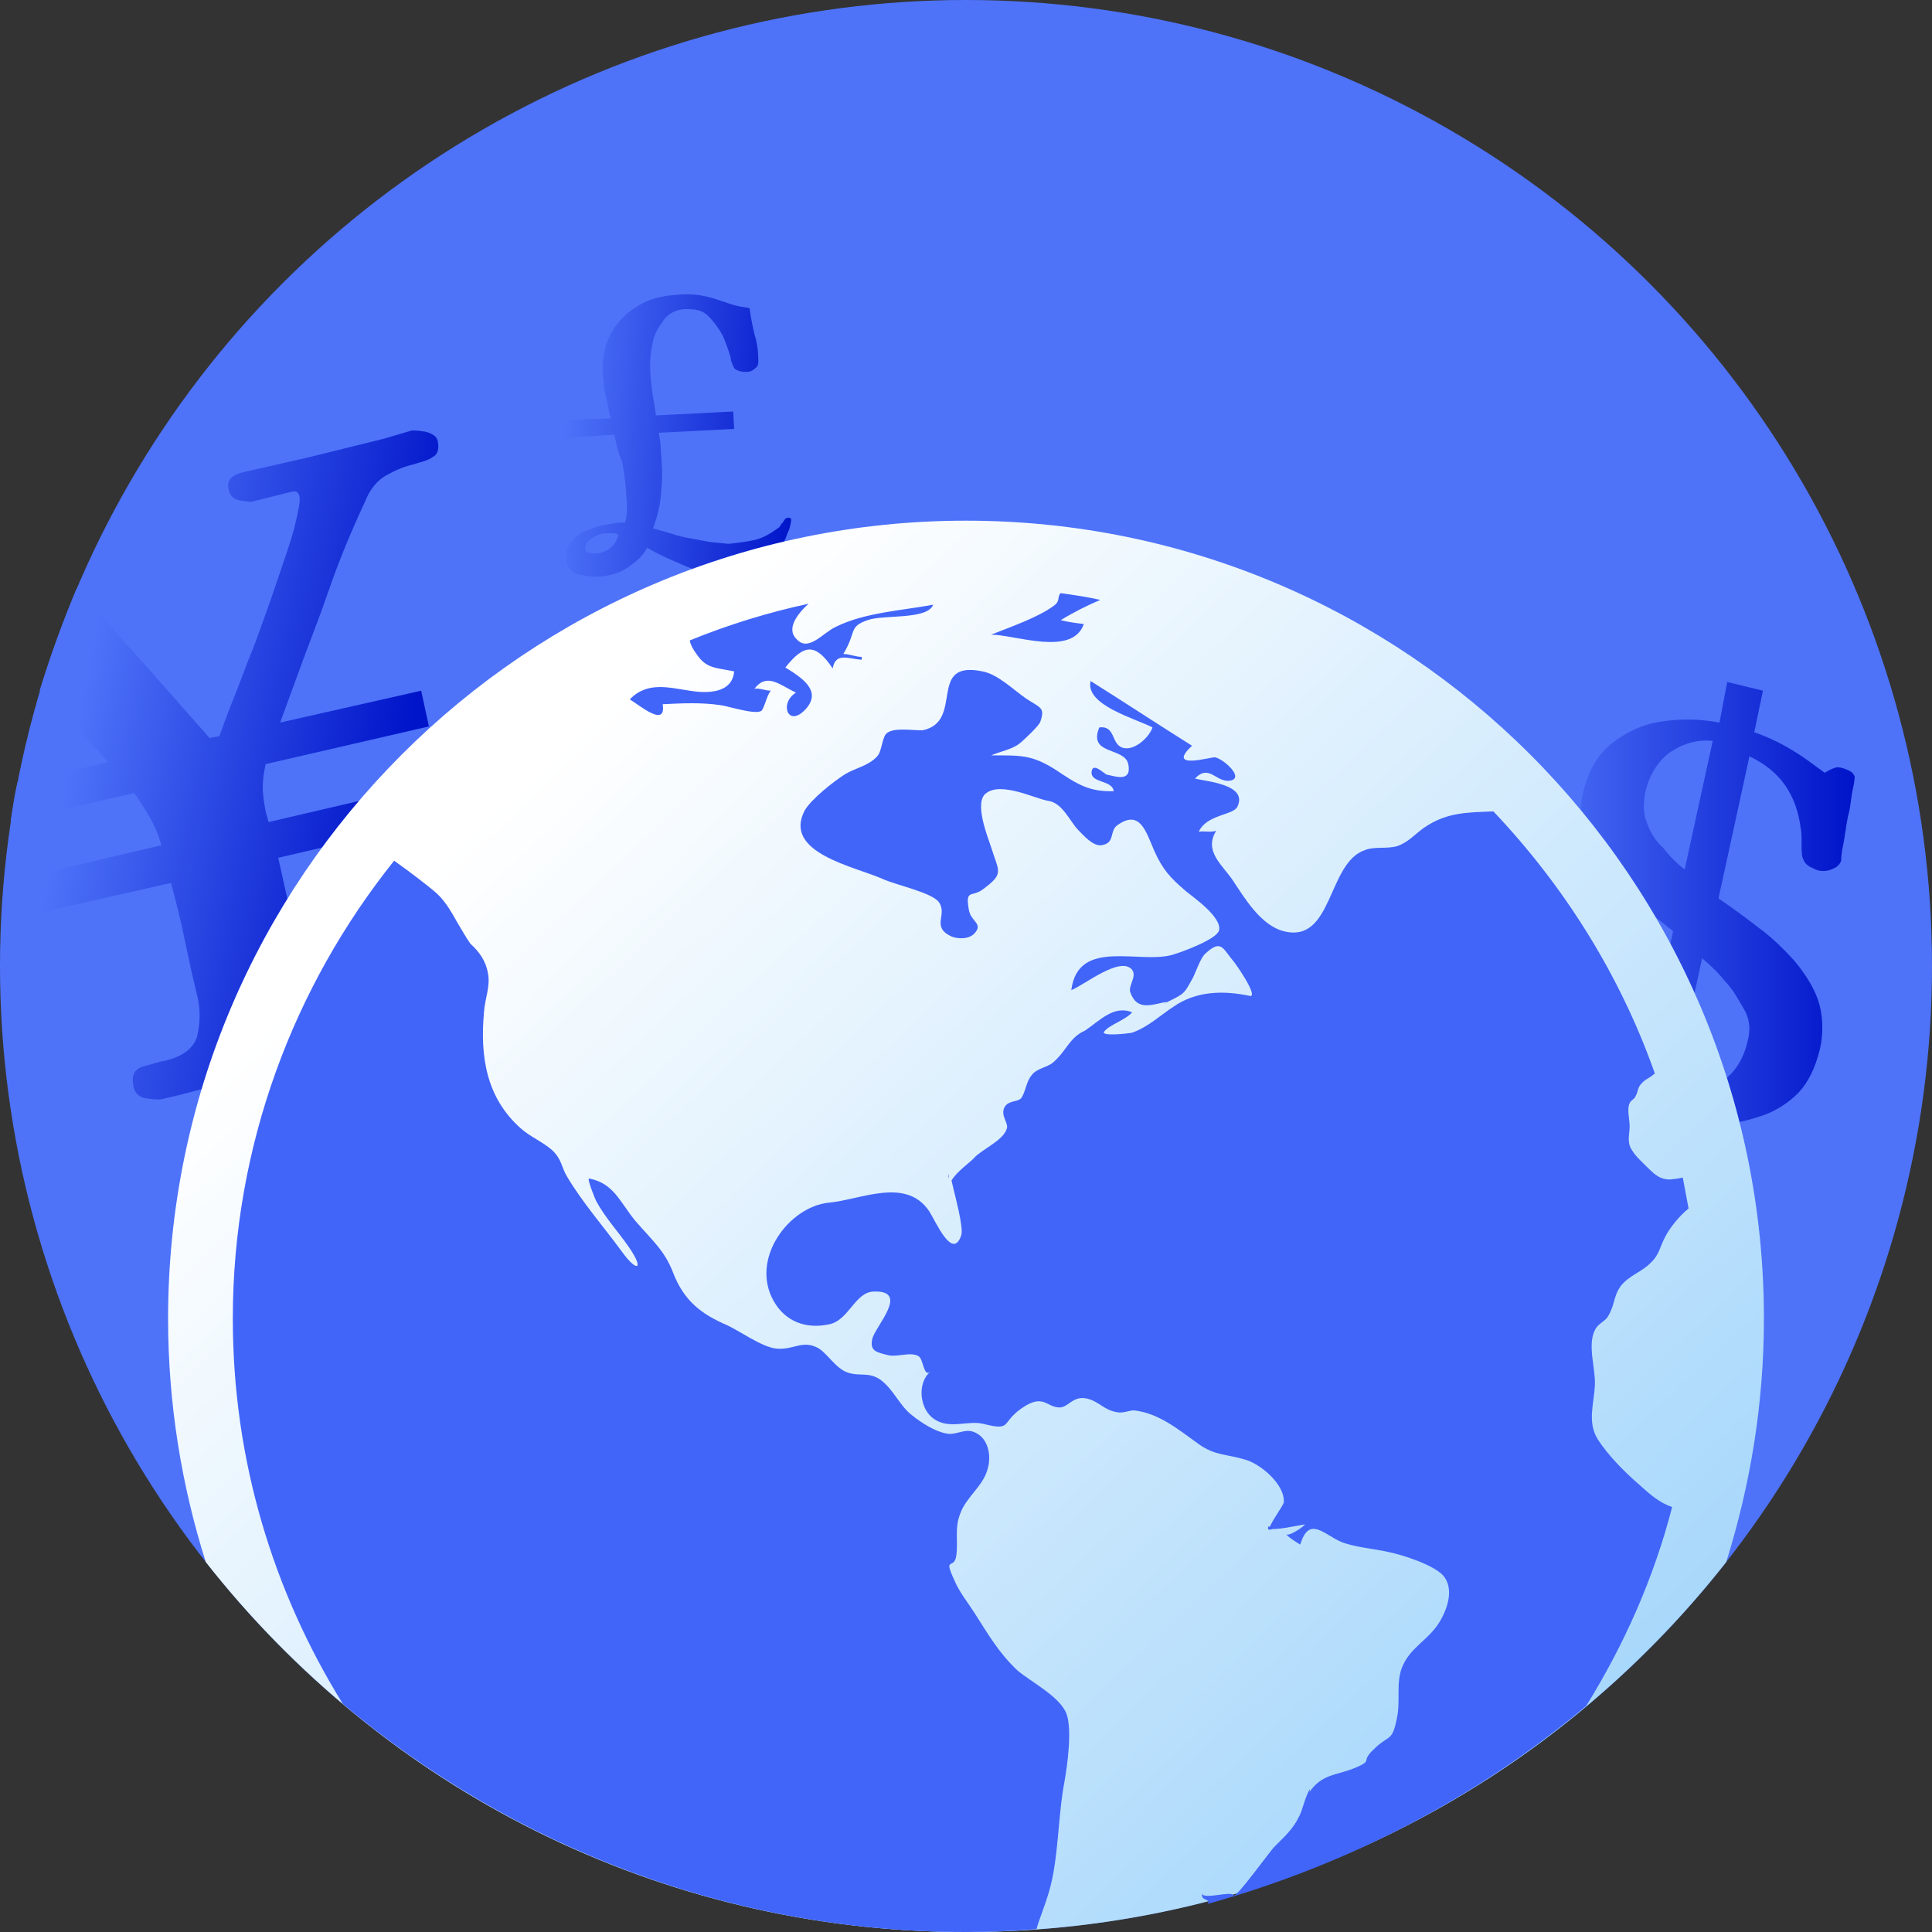 <?xml version="1.0" encoding="utf-8"?>
<!-- Generator: Adobe Illustrator 25.2.0, SVG Export Plug-In . SVG Version: 6.00 Build 0)  -->
<svg version="1.1" id="图层_1" xmlns="http://www.w3.org/2000/svg" xmlns:xlink="http://www.w3.org/1999/xlink" x="0px" y="0px"
	 viewBox="0 0 200 200" style="enable-background:new 0 0 200 200;" xml:space="preserve">
<rect x="0" y="0" width="200" height="200" fill="#333333" stroke="none"/>
<style type="text/css">
	.st0{fill:#4E73F9;}
	.st1{fill:url(#SVGID_1_);}
	.st2{fill:url(#SVGID_2_);}
	.st3{fill:url(#SVGID_3_);}
	.st4{fill:url(#SVGID_4_);}
	.st5{fill:#4165F9;}
</style>
<circle class="st0" cx="100" cy="100" r="100"/>
<linearGradient id="SVGID_1_" gradientUnits="userSpaceOnUse" x1="8.041" y1="74.956" x2="41.397" y2="81.491">
	<stop  offset="0" style="stop-color:#4E73F9"/>
	<stop  offset="1" style="stop-color:#0014C9"/>
</linearGradient>
<path class="st1" d="M45.8,80.9l-18,4.2l-0.3-1.1c-0.2-1-0.3-1.9-0.3-2.5c0-0.7,0.1-1.5,0.3-2.4l16.9-3.9l-0.8-3.7L29,74.8l1.5-4.1
	c1.1-3.1,2.4-6.3,3.5-9.5c1.1-3.2,2.4-6.3,3.8-9.3c0.5-1.3,1.3-2.2,2.2-2.7c0.9-0.5,1.8-0.9,2.7-1.1c0.9-0.3,1.6-0.4,2.1-0.8
	c0.5-0.2,0.7-0.9,0.5-1.7c-0.1-0.4-0.5-0.7-1.2-0.9c-0.7-0.1-1.2-0.2-1.6-0.1l-2.7,0.8l-8.1,2l-6.6,1.5c-1.2,0.3-1.7,0.9-1.4,1.9
	c0.1,0.5,0.5,0.9,1.1,1c0.6,0.1,1.1,0.2,1.4,0.1l4-1c0.4-0.1,0.7,0,0.8,0.5c0.1,0.4-0.1,1.5-0.5,3.1s-1.1,3.5-1.8,5.6
	c-0.7,2.1-1.5,4.3-2.3,6.5c-0.9,2.2-1.6,4.2-2.3,5.9c-0.7,1.7-1.1,3-1.4,3.7l-1,0.2c-3.2-3.6-6.3-7.2-9.6-10.8
	C10.7,64,9.3,62.5,7.9,61c-1.4,3.4-2.7,6.9-3.8,10.5c2.5,2.4,4.9,4.9,7.1,7.4l-9.4,2.1c-0.3,1.3-0.5,2.7-0.7,4l12.8-2.9
	c0.6,0.8,1.1,1.7,1.6,2.5c0.5,0.9,0.9,1.8,1.2,2.9L0.5,91.3c0.1,1.3,0.2,2.6,0.4,3.9l16.8-3.8c0.5,1.9,1,3.8,1.4,5.8
	c0.4,1.9,0.8,3.8,1.3,5.8c0.4,1.6,0.3,3,0,4.3c-0.4,1.3-1.6,2.1-3.3,2.5c-0.7,0.1-1.4,0.4-2.3,0.6c-0.9,0.3-1.2,0.9-1,2
	c0.1,0.7,0.6,1.2,1.3,1.3c0.8,0.1,1.4,0.2,2,0c1.8-0.4,3.6-0.9,5.7-1.5c1.8-0.6,3.7-1,5.5-1.5c1.9-0.4,3.6-0.7,5.5-1.1
	c1.9-0.4,3.6-0.7,5.4-1.1c0.7-0.2,1.3-0.4,1.8-0.8c0.4-0.4,0.6-1,0.4-1.8c-0.2-0.9-0.7-1.3-1.6-1.3c-0.8,0-1.6,0.1-2.2,0.2l-2.4,0.6
	c-1.2,0.3-2.1,0-2.5-0.9c-0.5-0.9-0.8-1.8-1-2.7l-2.9-13l18-4.2L45.8,80.9z"/>
<linearGradient id="SVGID_2_" gradientUnits="userSpaceOnUse" x1="157.892" y1="106.734" x2="191.918" y2="106.734" gradientTransform="matrix(1 0 0 -1 0 202)">
	<stop  offset="0" style="stop-color:#4E73F9"/>
	<stop  offset="1" style="stop-color:#0014C9"/>
</linearGradient>
<path class="st2" d="M171.7,120l-3.7-0.9l0.9-4.1c-1.6-0.4-3-0.9-4.4-1.5c-1.3-0.6-2.5-1.5-3.9-2.5c-0.5,0.3-1.1,0.4-1.6,0.2
	c-0.2-0.1-0.5-0.2-0.6-0.3c-0.2-0.2-0.4-0.4-0.5-0.5l0.2-0.9c0.1-0.6,0.1-1.5,0.2-2.4c0.1-0.9,0.2-1.9,0.2-2.9
	c0.1-0.9,0.2-1.8,0.3-2.7c0.1-0.7,0.1-1.2,0.2-1.4c0.1-0.3,0.3-0.5,0.8-0.6c0.4-0.2,0.8-0.2,1-0.1c0.5,0.2,1.1,0.5,1.4,1
	c0.1,0.2,0.2,0.5,0.2,1.2c0.1,0.6,0.2,1.3,0.3,2s0.2,1.2,0.2,1.4c0.3,1.8,1.1,3.4,2.3,4.8c1.2,1.5,2.6,2.5,4.4,3l3.6-16.4
	c-1-0.8-2.1-1.7-3.4-2.7c-1.2-0.9-2.3-2-3.4-3.2c-1-1.2-1.8-2.3-2.3-3.7c-0.5-1.4-0.6-2.8-0.3-4.4c0.5-2.4,1.5-4.2,3-5.4
	c1.5-1.2,3.2-2,5.1-2.3c2-0.3,4-0.3,6.1,0.1l0.8-4.2l3.7,0.9l-0.9,4.3c2.3,0.8,4.2,1.9,6.2,3.4c0.7,0.5,1.1,0.8,1.1,0.8
	c0.3-0.2,0.7-0.4,1-0.5c0.2-0.1,0.6-0.1,1.1,0.1s0.8,0.3,1,0.8c0,0,0,0.5-0.2,1.3c-0.2,0.9-0.2,1.8-0.5,2.8c-0.2,1-0.3,2-0.5,3
	c-0.2,0.9-0.2,1.4-0.2,1.6c-0.2,0.5-0.5,0.7-1,0.9c-0.5,0.2-1,0.2-1.4,0.1c-0.3-0.1-0.5-0.2-0.9-0.4c-0.3-0.2-0.5-0.4-0.6-0.7
	c-0.2-0.3-0.2-0.9-0.2-1.6c0-0.8,0-1.3-0.1-1.7c-0.2-1.6-0.7-3.1-1.6-4.4c-0.9-1.3-2.2-2.3-3.7-3l-3.2,14.7c1.3,0.9,2.7,1.9,4.1,3
	c1.4,1,2.7,2.3,3.7,3.4c1.1,1.3,2,2.7,2.5,4.1c0.5,1.5,0.6,3.3,0.2,5.1c-0.5,2-1.2,3.4-2.2,4.5c-1,1-2.3,1.9-3.8,2.4
	c-1.5,0.5-3,0.9-4.7,0.9s-3.4,0-4.9-0.3L171.7,120z M174.4,90l2.9-13.3c-1.8-0.2-3.3,0.4-4.6,1.3c-1.2,1-2,2.3-2.4,4.1
	c-0.2,1.2-0.2,2.2,0.2,3.1c0.3,0.9,0.9,1.9,1.7,2.6C172.8,88.6,173.6,89.4,174.4,90z M173.1,113.5c2,0,3.7-0.6,5.2-1.6
	c1.4-0.9,2.3-2.5,2.7-4.5c0.2-1,0.1-2-0.5-3s-1.1-2-2-2.9c-0.8-1-1.6-1.7-2.3-2.3L173.1,113.5z"/>
<linearGradient id="SVGID_3_" gradientUnits="userSpaceOnUse" x1="58.35" y1="45.414" x2="82.836" y2="45.414" gradientTransform="matrix(0.997 7.544596e-02 -7.544596e-02 0.997 3.627 -5.197)">
	<stop  offset="0" style="stop-color:#4E73F9"/>
	<stop  offset="1" style="stop-color:#0014C9"/>
</linearGradient>
<path class="st3" d="M75.8,59.5c-1.6,0.1-3.2-0.2-4.6-0.8c-1.4-0.6-2.9-1.2-4.2-2c-0.5,0.9-1.2,1.5-2.1,2.1
	c-0.9,0.6-1.9,0.8-2.9,0.9c-0.9,0-1.6-0.1-2.3-0.3c-0.7-0.3-1.1-0.9-1.1-1.7c0-0.7,0.2-1.3,0.6-1.7c0.4-0.5,0.9-0.9,1.6-1.1
	c0.7-0.3,1.3-0.5,2-0.6c0.4-0.1,0.8-0.1,1.2-0.2l0.7,0c0.2-0.6,0.2-1.1,0.2-1.7c0-0.6-0.1-1.1-0.1-1.7c-0.1-1-0.2-1.9-0.4-2.9
	C64,46.9,63.8,46,63.6,45l-5.1,0.3l-0.1-1.8l4.8-0.2c-0.2-0.8-0.3-1.6-0.5-2.3c-0.2-0.7-0.2-1.6-0.3-2.3c-0.1-1.5,0.2-2.9,0.8-4.1
	c0.6-1.2,1.6-2.2,2.8-2.9c1.2-0.8,2.6-1.1,4.3-1.2c1.1-0.1,2.3,0,3.6,0.4c0.6,0.2,1.2,0.4,1.8,0.6c0.6,0.2,1.3,0.3,1.9,0.4
	c0.1,0.9,0.3,1.8,0.5,2.7c0.3,0.9,0.4,1.9,0.4,2.7c0,0.3,0,0.6-0.3,0.8c-0.3,0.3-0.6,0.4-0.9,0.4c-0.3,0-0.5,0-0.8-0.1
	c-0.3-0.1-0.5-0.2-0.6-0.5c-0.1-0.2-0.1-0.3-0.2-0.5c-0.1-0.2,0-0.3-0.1-0.5c-0.2-0.7-0.5-1.5-0.8-2.2c-0.4-0.7-0.9-1.4-1.5-2
	S72,32,71,32c-0.9,0-1.7,0.4-2.2,1c-0.5,0.7-1,1.4-1.2,2.3s-0.3,1.7-0.3,2.5c0,0.9,0.1,1.8,0.2,2.6c0.1,0.9,0.3,1.7,0.4,2.6l8-0.4
	l0.1,1.8l-7.8,0.4c0.1,0.6,0.2,1.1,0.2,1.6c0,0.5,0.1,1,0.1,1.6c0.1,1.1,0,2.3-0.1,3.4c-0.1,1.1-0.4,2.2-0.8,3.3
	c0.7,0.2,1.5,0.4,2.4,0.7c1,0.3,2,0.4,2.9,0.6c1,0.2,1.8,0.2,2.5,0.3c0.9-0.1,1.8-0.2,2.7-0.4c0.9-0.2,1.7-0.7,2.4-1.2
	c0.2-0.1,0.3-0.3,0.4-0.5c0.2-0.1,0.2-0.3,0.4-0.5c0.1-0.1,0.2-0.1,0.3-0.1c0.3,0,0.3,0.1,0.3,0.2c0,0.3-0.1,0.6-0.2,1
	c-0.2,0.4-0.3,0.8-0.5,1.2c-0.2,0.4-0.4,0.7-0.5,1c-0.6,0.9-1.3,1.6-2.1,2C77.9,59.3,76.9,59.6,75.8,59.5z M61.6,57.3
	c0.7,0,1.2-0.3,1.6-0.6c0.4-0.3,0.7-0.8,0.8-1.4c-0.1,0-0.3-0.1-0.6-0.1c-0.3,0-0.4,0-0.6,0c-0.4,0-0.9,0.1-1.5,0.5
	c-0.5,0.3-0.8,0.7-0.7,1.2c0.1,0.2,0.1,0.3,0.3,0.3C61.4,57.3,61.5,57.3,61.6,57.3z"/>
<linearGradient id="SVGID_4_" gradientUnits="userSpaceOnUse" x1="53.236" y1="81.604" x2="346.84" y2="391.023">
	<stop  offset="0" style="stop-color:#FFFFFF"/>
	<stop  offset="1" style="stop-color:#008CF4"/>
</linearGradient>
<path class="st4" d="M100,53.9c-45.6,0-82.6,37-82.6,82.6c0,8.8,1.4,17.3,3.9,25.2C39.6,185,68.1,200,100,200s60.4-15,78.7-38.3
	c2.5-8,3.9-16.4,3.9-25.2C182.6,90.9,145.6,53.9,100,53.9z"/>
<path class="st5" d="M109.8,61.4c-0.4,0.4,0,0.8-0.7,1.3c-1.6,1.2-4.5,2.2-6.5,3c2.5,0,8.4,2.3,9.6-1.1c-0.8-0.1-1.6-0.2-2.4-0.4
	c1.3-0.8,2.7-1.5,4.1-2.1C112.6,61.8,111.2,61.6,109.8,61.4z"/>
<path class="st5" d="M83.7,62.5c-4.2,0.9-8.4,2.2-12.3,3.8c0.1,0.5,0.4,1,0.7,1.4c1,1.5,1.9,1.4,3.9,1.8c-0.2,2.3-2.8,2.3-4.6,2
	c-2.1-0.3-4.4-1-6.2,0.9c1,0.6,3.8,3,3.4,0.5c2-0.1,4-0.2,6,0.1c0.8,0.1,3.5,1,4.2,0.6c0.3-0.2,0.6-1.7,1-2.1
	c-0.6,0-1.2-0.3-1.7-0.2c1.3-1.7,2.6-0.4,4.3,0.4c-1.8,1.1-0.8,3.8,1.1,1.6c1.5-1.8-0.4-3.1-2.2-4.2c1.9-2.4,3.1-2.6,4.9,0.1
	c0.3-1.7,1.6-1,3-0.9V68c-0.6,0-1.3-0.3-1.9-0.3c1.4-2.3,0.5-2.8,2.5-3.5c1.6-0.6,6.2,0,6.8-1.6c-3.2,0.6-7.1,0.8-10.1,2.3
	c-1.3,0.6-2.8,2.6-4,1.3C81.3,65.1,82.6,63.5,83.7,62.5z"/>
<path class="st5" d="M105.3,172.9c-1.9-1.8-3-3.7-4.4-5.9c-0.7-1.1-1.6-2.2-2.1-3.4c-1.2-2.6,0-1,0.2-2.6c0.2-1.5-0.2-2.8,0.4-4.3
	c0.6-1.7,2.3-2.8,2.8-4.5c0.5-1.5,0.1-3.5-1.5-4c-0.9-0.3-1.8,0.4-2.7,0.2c-1.2-0.2-2.6-1.1-3.6-1.9c-1.3-1-1.9-2.7-3.3-3.7
	c-1.2-0.8-2.1-0.3-3.3-0.7c-1.3-0.4-2.2-2.1-3.2-2.6c-1.6-0.8-2.5,0.3-4.3,0.1c-1.5-0.2-3.7-1.8-5-2.4c-2.8-1.2-4.5-2.6-5.6-5.4
	c-0.9-2.4-2.3-3.5-4-5.5c-1.6-2-2.2-3.8-4.7-4.3c-0.3-0.1,0.6,2.1,0.7,2.3c0.9,1.7,2.3,3.2,3.4,4.8c1.6,2.3,0.9,2.7-0.7,0.5
	c-1.9-2.6-4.1-5.1-5.7-7.8c-0.6-1-0.5-1.7-1.5-2.7c-1-0.9-2.3-1.4-3.3-2.3c-3.6-3.2-4.2-7.5-3.8-12c0.1-1.5,0.7-2.7,0.4-4.1
	c-0.2-1.2-0.9-2.2-1.8-3c-0.3-0.4-1-1.6-1-1.6c-0.8-1.3-1.4-2.7-2.7-3.8c-0.7-0.6-2.5-2-4.2-3.2c-10.4,13-16.7,29.5-16.7,47.4
	c0,14.7,4.2,28.3,11.4,39.9C53,191.1,75.5,200,100,200c2.4,0,4.9-0.1,7.3-0.3c0.3-1.1,0.8-2.2,1.3-3.9c1-3.4,0.9-7.8,1.6-11.4
	c0.3-1.7,0.8-5.4,0.2-7C109.7,175.6,106.7,174.1,105.3,172.9z"/>
<path class="st5" d="M164.2,176.6c3.9-6.3,7-13.2,8.9-20.6c-1.3-0.4-2.4-1.4-3.4-2.3c-1.5-1.3-3.2-3-4.3-4.7
	c-1.1-1.8-0.4-3.6-0.3-5.6c0.1-1.7-0.8-4.1,0-5.7c0.3-0.7,1.1-0.9,1.4-1.5c0.7-1.2,0.5-2,1.3-3.1c0.9-1.1,2.1-1.4,3-2.3
	c1-0.9,1-1.7,1.6-2.8c0.4-0.8,1.4-2.1,2.4-2.9c-0.2-1.1-0.4-2.1-0.6-3.2c-0.4,0.1-1.2,0.2-1.4,0.2c-0.9,0-1.5-0.5-2.1-1.1
	c-0.6-0.6-1.4-1.3-1.8-2c-0.5-0.8-0.2-1.6-0.2-2.4c0-0.7-0.3-1.8,0-2.4c0.1-0.3,0.5-0.4,0.6-0.7c0.3-0.5,0.2-0.9,0.6-1.3
	c0.4-0.5,0.9-0.6,1.3-1c0.1,0,0.1-0.1,0.1-0.1c-3.6-10.2-9.4-19.4-16.7-27.1c-2.8,0.1-4.9,0.1-7.2,1.7c-1,0.7-1.6,1.5-2.8,1.9
	c-1.1,0.3-2.3,0-3.3,0.4c-3.9,1.3-3.3,9.7-8.4,8.4c-2.4-0.6-4.1-3.5-5.3-5.3c-1.1-1.6-3-3-1.7-5.1c-0.6,0.2-1.2,0-1.8,0.1
	c0.8-1.8,3.6-1.7,4-2.6c1.1-2.3-3.2-2.6-4.4-2.9c1.5-1.6,2.2,0.5,3.7,0.2c1.4-0.3-0.7-2.2-1.6-2.4c-0.3-0.1-5.2,1.4-2.4-1.2
	c-3.5-2.2-7-4.5-10.5-6.7c-0.6,2.5,4.7,3.9,6.4,4.8c-0.3,1-1.9,2.5-3.1,2.1c-1.2-0.4-0.7-2.3-2.4-2.1c-1.2,2.9,2.6,2,3,3.8
	c0.4,2-1.5,1.2-2.2,1.1c-0.2,0-1.5-1.4-1.6-0.3c-0.1,1.2,2.1,0.8,2.3,2c-2.6,0.1-3.9-0.8-6-2.2c-2.5-1.6-3.7-1.5-6.7-1.5
	c0.9-0.4,2.1-0.6,2.9-1.2c0.4-0.3,2.1-1.9,2.2-2.3c0.5-1.5,0-1.4-1.5-2.4c-1.3-0.9-2.9-2.5-4.5-2.8c-5.8-1.2-1.8,5.2-6.2,6.1
	c0.1,0,0.2,0,0.2,0h-0.3c0,0,0,0,0,0c-1,0-2.9-0.3-3.6,0.3c-0.5,0.4-0.5,1.9-1,2.4c-0.9,1-2.3,1.2-3.4,1.9c-1.1,0.7-3.4,2.5-4.1,3.7
	c-2.3,4.4,5.2,5.8,8.1,7.1c1.3,0.6,5.1,1.4,5.8,2.4c0.9,1.3-0.8,2.5,1.2,3.5c0.6,0.3,1.9,0.4,2.5-0.3c0.9-1-0.4-1.2-0.6-2.4
	c-0.4-2.2,0.3-1.3,1.4-2.1c2.3-1.7,1.7-1.8,0.9-4.4c-0.4-1.2-1.8-4.7-0.5-5.6c1.6-1.2,5.1,0.6,6.4,0.8c1.5,0.2,2.3,2.2,3.1,3
	c0.5,0.5,1.5,1.7,2.4,1.6c1.5-0.2,0.8-1.5,1.7-2.1c2.3-1.6,2.9,0.6,3.8,2.7c0.9,2,1.7,2.8,3.2,4.1c0.7,0.6,3.8,2.7,3.5,4.1
	c-0.2,0.9-3.7,2.2-4.7,2.5c-3.4,1.1-9.9-1.8-10.6,3.7c1.3-0.5,5.1-3.6,6.3-2.1c0.5,0.7-0.4,1.6-0.2,2.3c0.7,2,2.2,1.3,3.8,1
	c-0.1,0.1-0.2,0.1-0.3,0.2c2.2-1.1,2-0.9,3-2.7c0.3-0.6,0.8-2.1,1.3-2.5c1.6-1.5,1.8-0.5,2.8,0.7c0.3,0.3,2.7,3.8,1.8,3.7
	c-2.8-0.6-5.6-0.5-7.9,1.1c-1.4,0.9-2.6,2.1-4.3,2.7c-0.4,0.1-3.3,0.4-2.9-0.1c0.5-0.7,2.2-1.2,2.9-2c-1.9-0.8-3.4,0.9-4.9,1.9
	c-1.6,0.7-1.9,2.1-3.3,3.3c-0.6,0.5-1.7,0.6-2.2,1.3c-0.6,0.7-0.6,1.7-1.1,2.4c-0.4,0.4-1.3,0.2-1.7,0.9c-0.5,0.9,0.5,1.7,0.2,2.3
	c-0.4,1.2-2.6,2.1-3.4,3c0.1-0.1,0.2-0.2,0.3-0.3c-0.8,0.9-1.9,1.5-2.6,2.6c0.3,1.4,1.3,4.9,1,5.7c-0.9,2.6-2.6-1.4-3.3-2.5
	c-2.4-3.6-7.1-1.2-10.4-0.9c-4.1,0.4-8.2,5.8-5.7,10.2c1.2,2.1,3.3,2.9,5.7,2.4c2.1-0.4,2.7-3.4,4.7-3.4c3.7-0.1,0.1,3.6-0.2,4.9
	c-0.3,1.3,0.5,1.4,1.7,1.7c0.9,0.2,2.3-0.4,3.1,0.1c0.5,0.3,0.5,2.2,1.2,1.6c-1.4,1.2-1.1,3.9,0.4,4.9c1.6,1.1,3.5,0.1,5.1,0.5
	c3.2,0.8,1.6-0.2,4.4-1.9c1.9-1.1,2.2,0.2,3.5,0.2c0.9,0,1.4-1.3,2.9-0.9c1.2,0.3,1.7,1.2,3.1,1.4c0.6,0.1,1.2-0.2,1.7-0.2
	c2.6,0.3,4.6,2,6.7,3.5c1.7,1.2,2.8,1,4.8,1.6c1.5,0.4,4.1,2.5,4,4.4c0,0.3-1.3,2-1.5,2.7c0.4,0.3,3-0.3,3.7-0.4
	c-0.2,0.3-2,1.5-2,0.9c0,0.3,1.2,1,1.5,1.2c0.9-3,2.4-1.1,4.2-0.3c1.5,0.6,3.4,0.7,5.1,1.1c1.4,0.3,4.5,1.3,5.5,2.4
	c1.2,1.4,0.4,3.6-0.5,5c-1.2,1.8-3,2.5-3.8,4.6c-0.6,1.7-0.1,3.4-0.5,5.2c-0.5,2.5-0.8,1.6-2.4,3.2c-1.4,1.3,0,1.1-1.9,1.9
	c-1.9,0.8-3.5,0.6-4.8,2.6c0.1-0.1,0.1-0.3,0.1-0.4c-0.5,0.8-0.8,2.3-1.1,2.8c-0.6,1.3-1.5,2.1-2.6,3.2c-0.4,0.4-4,5.4-4.2,5
	c-0.3-0.5-3.1,0.5-3.3-0.2c0.1,0.6,0,0.4,0.7,0.8c0,0.1,0,0.2-0.1,0.3C139.7,193,153,186,164.2,176.6z"/>
<path class="st5" d="M131.2,158C131.2,158,131.3,158,131.2,158C131.3,158,131.3,158,131.2,158C131.3,158,131.2,158,131.2,158z"/>
<path class="st5" d="M98.2,121.5c0,0.2,0,0.3,0,0.5c0,0,0,0,0,0C98.3,121.7,98.2,121.6,98.2,121.5z"/>
<path class="st5" d="M132.1,158.1c-0.2,0-0.7,0-0.8-0.1C131.2,158.4,131.3,158.5,132.1,158.1z"/>
</svg>
